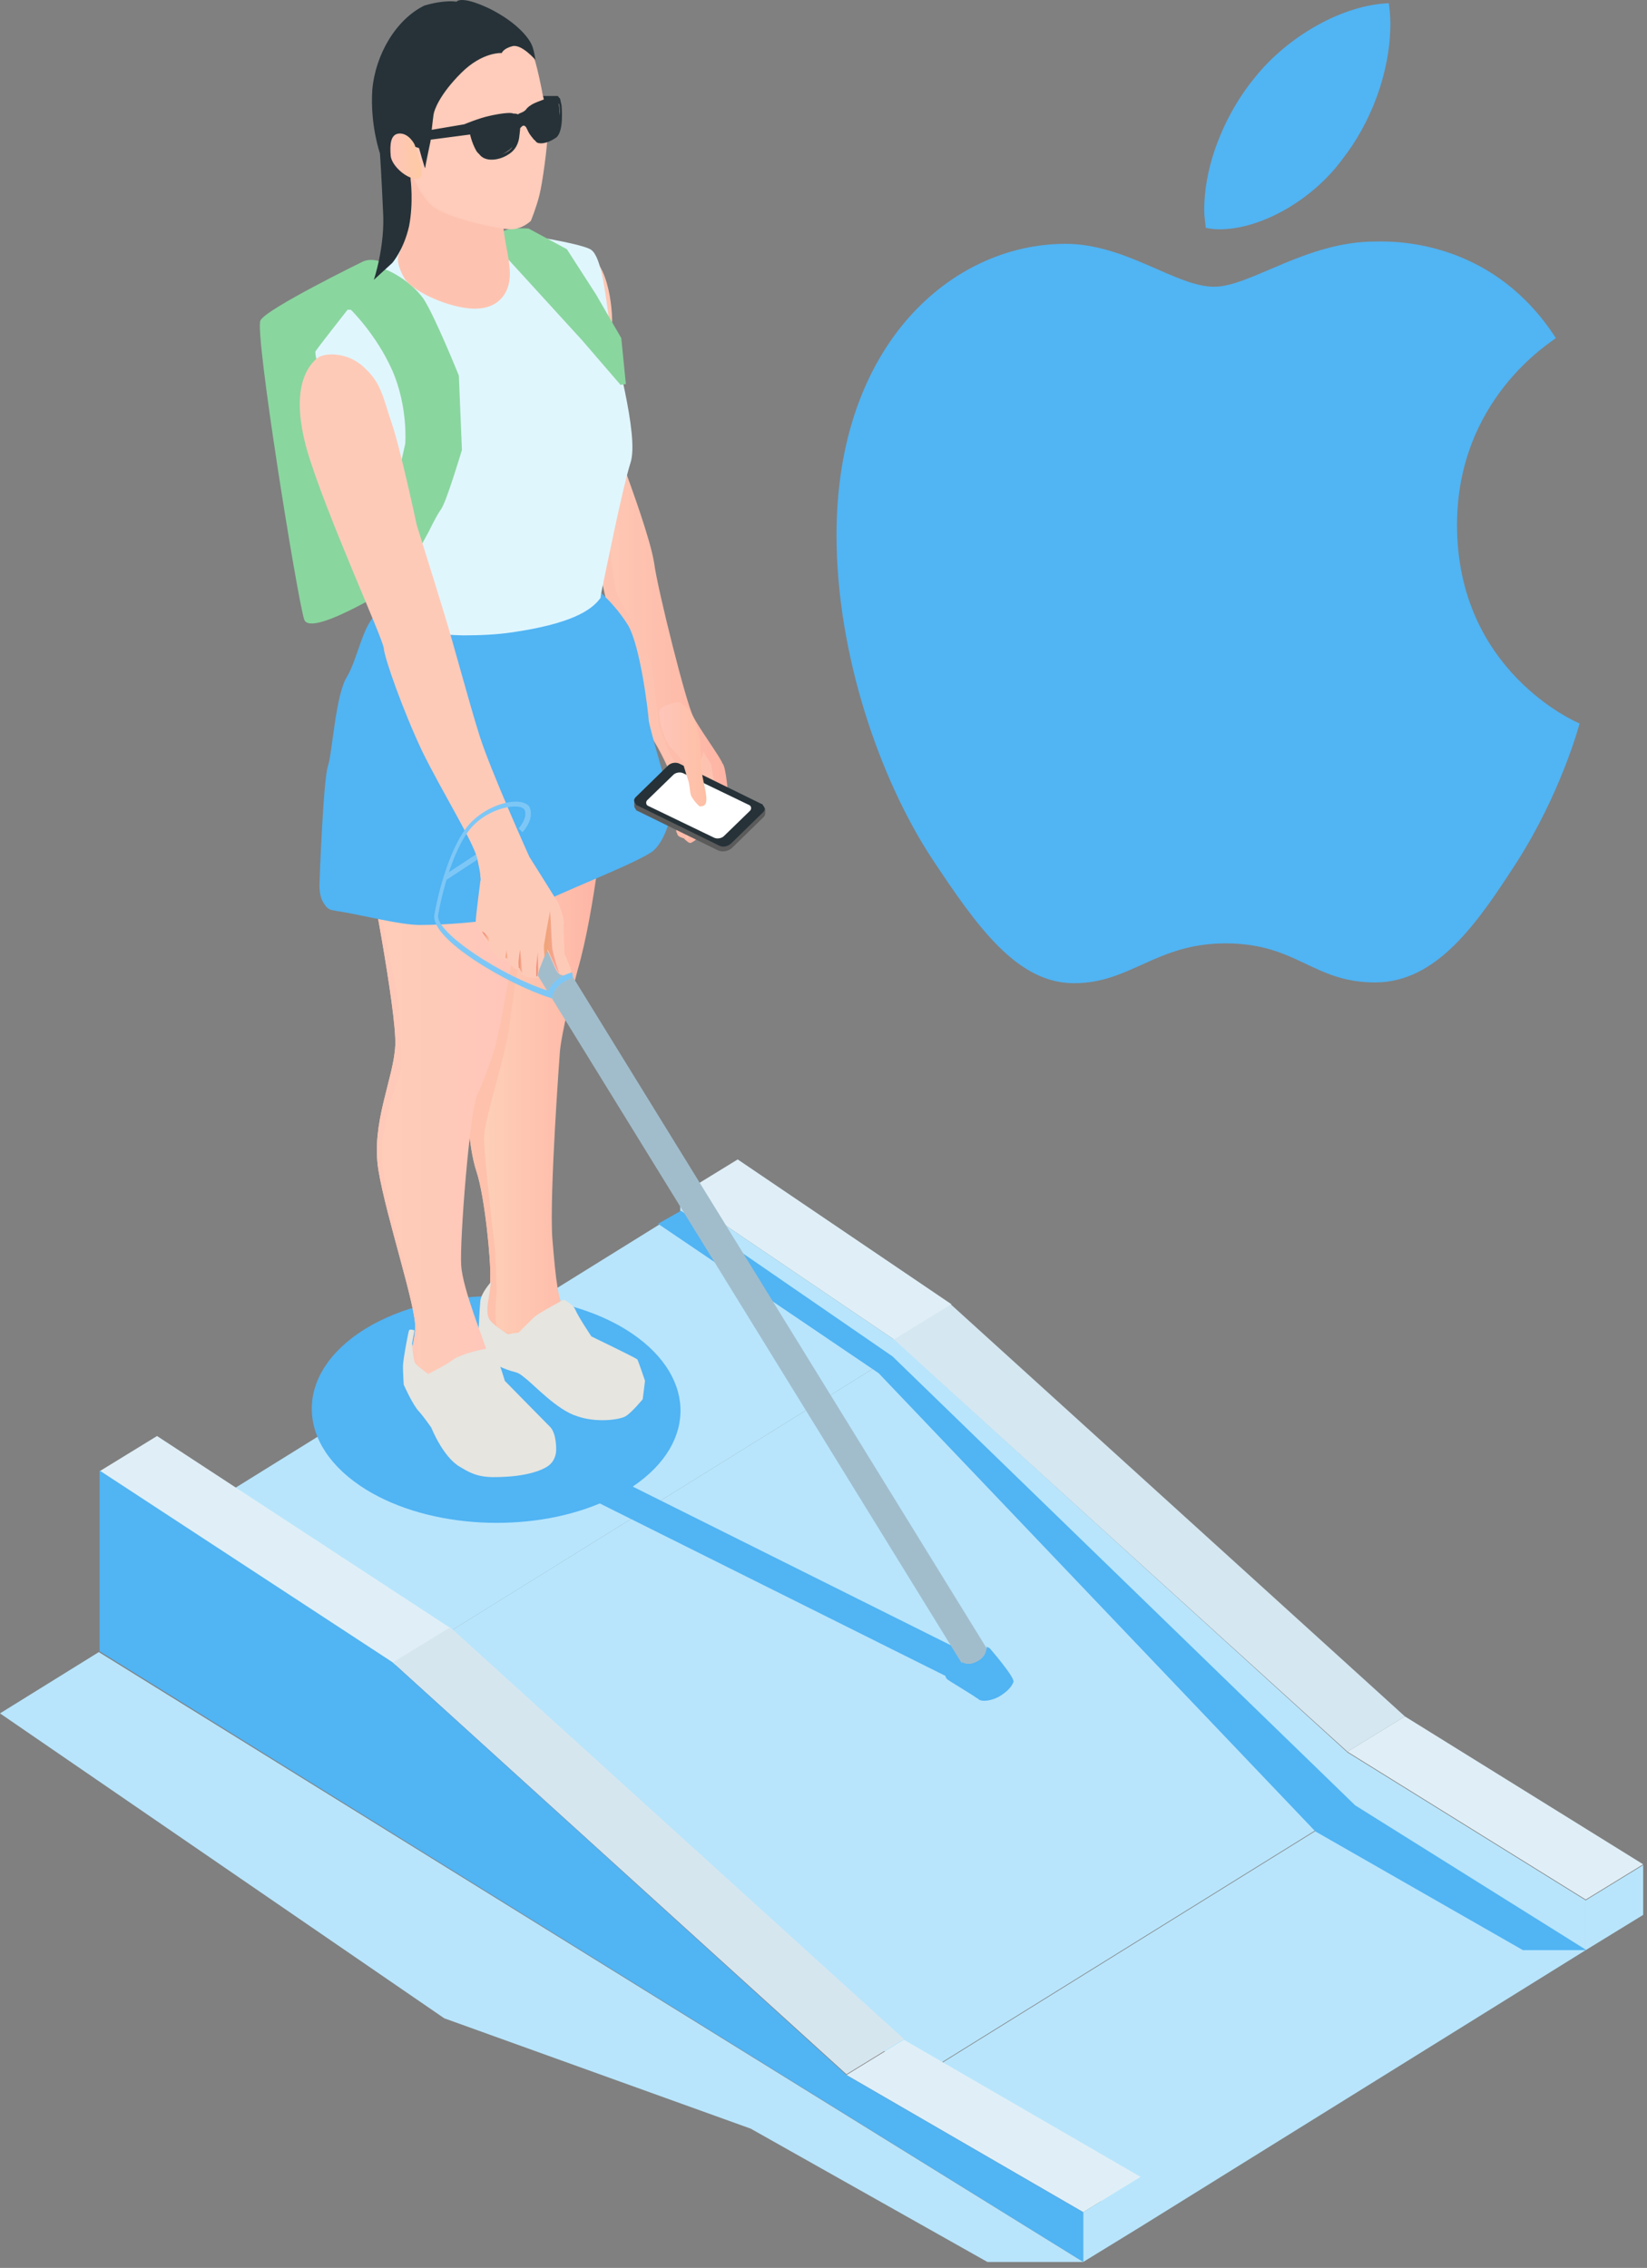 <svg width="215" height="296" viewBox="0 0 215 296" fill="none" xmlns="http://www.w3.org/2000/svg">
<rect x="0" y="0" width="215" height="296" fill="#808080" stroke="none"/>
<path d="M45.7 221.025L18.1 202.025L88.8 158.125L116.4 177.125L45.7 221.025Z" fill="#B8E5FC"/>
<path d="M116.6 174.825L175.9 228.625L183.4 224.025L124.1 170.225L116.6 174.825Z" fill="#D5E7F1"/>
<path d="M88.8 155.925L116.7 174.825L124.2 170.225L96.3 151.325L88.8 155.925Z" fill="#E0EFF7"/>
<path d="M183.4 224.025L214.5 243.325L207 247.925L175.9 228.625L183.4 224.025Z" fill="#E0EFF7"/>
<path d="M214.5 249.925V243.425L207 248.025V254.525L214.5 249.925Z" fill="#B8E5FC"/>
<path d="M175.9 228.725L207 248.025V254.525L176.8 235.825L116.4 177.125L88.8 158.125V155.925L116.7 174.825L175.9 228.725Z" fill="#B8E5FC"/>
<path d="M148.9 290.625L119.3 271.525L176.8 235.825L207 254.525L148.9 290.625Z" fill="#B8E5FC"/>
<path d="M58.9 212.825L119.3 271.425L176.8 235.725L116.4 177.125L58.9 212.825Z" fill="#B8E5FC"/>
<path d="M207.1 254.525H198.8L171.7 239.025L114.7 179.225L85.9 159.725L88.9 158.025L116.5 177.025L176.9 235.625L207.1 254.525Z" fill="#51B4F3"/>
<path d="M51.2 216.925L110.5 270.725L118 266.125L58.7 212.325L51.2 216.925Z" fill="#D6E6EF"/>
<path d="M13 192.025L51.2 217.025L58.7 212.425L20.5 187.425L13 192.025Z" fill="#E0EFF7"/>
<path d="M118 266.225L148.9 284.125L141.4 288.725L110.5 270.825L118 266.225Z" fill="#E0EFF7"/>
<path d="M148.9 290.625V284.125L141.4 288.725V295.225L148.9 290.625Z" fill="#B8E5FC"/>
<path d="M110.5 270.825L141.4 288.725V295.225L13 215.525V191.925L51.2 216.925L110.5 270.825Z" fill="#51B4F3"/>
<path d="M141.4 295.225H128.9L98 277.825L58 263.425L0 223.625L12.9 215.625L141.4 295.225Z" fill="#B8E5FC"/>
<path d="M130.5 217.225C130.4 216.625 125.7 215.225 125.7 215.225L125.3 215.325L82.6 194.025C91.2 188.225 90.9 179.225 81.7 173.525C72.3 167.725 57 167.725 47.7 173.425C38.3 179.225 38.4 188.625 47.8 194.425C56.1 199.525 69 200.125 78.3 196.225L123.4 218.725C123.4 218.725 123.5 219.025 123.6 219.125C123.6 219.225 127 221.225 127.5 221.625C128.1 221.925 129.3 220.925 129.9 219.625C130.6 218.525 130.7 217.825 130.5 217.225Z" fill="#51B4F3"/>
<path d="M77.2 175.725C77.2 175.725 75.4 173.025 75.1 172.225C74.8 171.525 73.6 170.925 73.6 170.925C73.6 170.925 70 172.825 69.6 173.325C69.1 173.825 67.7 175.225 67.7 175.225L66.3 175.425C66.3 175.425 64.2 174.225 63.8 173.325C63.4 172.425 63.8 170.725 63.8 170.725L64.1 168.625C64.1 168.625 62.8 170.025 62.7 171.125C62.6 172.225 62.5 174.425 62.5 174.425C62.5 174.425 62.2 175.925 62.4 176.725C62.6 177.525 63.7 179.025 65.6 179.825C67.5 180.625 67.3 180.125 68.5 181.125C69.7 182.025 72.7 185.325 75.3 186.125C77.8 187.025 80.9 186.625 81.7 186.125C82.5 185.625 83.9 183.925 83.9 183.925L84.2 181.525C84.2 181.525 83.4 179.125 83.2 178.725C82.8 178.425 77.2 175.725 77.2 175.725Z" fill="#51B4F3"/>
<path d="M65.9 181.525C65.9 181.525 64.7 177.325 64 177.325C63.3 177.225 60.2 178.025 59.2 178.725C58.3 179.425 55.9 180.625 55.9 180.625C55.9 180.625 54.6 179.725 54.2 179.225C53.9 178.725 53.8 176.625 53.8 176.625L54.1 174.925C54.1 174.925 53.5 174.725 53.4 174.925C53.3 175.125 52.6 178.825 52.6 179.625C52.6 180.425 52.7 182.025 52.7 182.025C52.7 182.025 53.9 184.725 54.7 185.525C55.4 186.325 56.3 187.625 56.3 187.625C56.3 187.625 57.8 191.425 60 192.725C62.1 194.025 63.2 194.225 66.3 194.025C69.3 193.825 71.3 193.025 71.9 192.325C72.6 191.625 72.6 190.625 72.6 190.625C72.6 190.625 72.7 188.425 71.8 187.525C71 186.725 65.9 181.525 65.9 181.525Z" fill="#51B4F3"/>
<path d="M95.1 105.025C95.1 105.925 94.1 107.825 93.499 108.425C93.1 108.825 92.4 109.225 92.2 109.325C92.1 109.325 92.1 109.425 92.1 109.425L91.4 109.225C91.4 109.225 91.299 109.325 91.1 109.425C90.799 109.625 90.299 110.025 90.1 110.025C89.999 110.025 89.799 109.925 89.6 109.725C89.4 109.625 89.299 109.425 89.299 109.425C89.299 109.425 89.2 109.425 88.999 109.325C88.7 109.225 88.499 109.125 88.4 108.825C88.4 108.725 88.4 108.725 88.299 108.625C88.2 108.025 88.499 107.625 88.499 107.625L88.999 106.425L89.4 104.525L88.799 105.825L88.299 106.925C88.299 106.925 87.999 107.525 87.7 107.725C87.499 107.925 87.299 107.825 87.2 107.525C87.2 107.525 87.2 107.425 87.1 107.325C86.999 106.825 87.6 105.225 87.6 104.525C87.6 103.925 87.499 100.925 87.499 100.925C87.499 100.925 86.2 97.825 84.9 96.025C83.6 94.125 80.999 82.925 79.6 79.925C79.1 78.925 77.999 73.025 76.799 65.725C74.7 51.825 72.6 32.825 75.299 32.825C79.499 32.725 79.999 40.725 79.9 42.425C79.799 44.125 81.1 59.825 81.7 61.625C82.299 63.325 84.9 70.325 85.4 73.525C85.799 76.725 89.6 91.925 90.499 93.525C91.299 95.125 94.1 98.925 94.299 99.625C94.799 100.025 95.1 104.025 95.1 105.025Z" fill="url(#paint0_linear_334_5987)"/>
<path d="M47.4 34.125C47.4 34.125 34.7 40.325 34 41.825C33.2 43.325 38.8 78.025 39.7 80.825C40.5 83.525 53.1 75.425 53.1 75.425L63.6 51.125C63.6 51.025 53.1 31.725 47.4 34.125Z" fill="#8AD69F"/>
<path d="M92.7 107.425C92.5 107.825 91.9 108.525 91.9 108.725C91.9 108.825 92 109.025 92.3 109.225C92.2 109.225 92.2 109.325 92.2 109.325L91.5 109.125C91.5 109.125 91.4 109.225 91.2 109.325C91.1 109.225 91.1 109.125 91.1 109.125L91.5 108.025L92.3 106.825L91.8 105.925L91.3 106.325L90.2 108.825C90.2 108.825 89.8 109.225 89.8 109.625C89.6 109.525 89.5 109.325 89.5 109.325C89.5 109.225 89.5 109.025 89.6 108.725C89.8 108.325 90.4 106.925 90.4 106.925L90.9 105.425H89.9L89.3 106.525C89.3 106.525 88.8 107.725 88.5 108.525C88.5 108.425 88.5 108.425 88.4 108.325C88.3 107.725 88.6 107.325 88.6 107.325L89.1 106.125L89.5 104.225L88.9 105.525C88.9 105.425 89 105.125 88.9 104.925C88.8 104.725 88.6 104.525 88.6 104.525C88.6 104.525 87.7 105.525 87.7 105.925C87.7 106.125 87.5 106.825 87.3 107.325C87.3 107.325 87.3 107.225 87.2 107.125C87.1 106.625 87.7 105.025 87.7 104.325C87.7 103.725 87.6 100.725 87.6 100.725C87.6 100.725 86.3 97.625 85 95.825C83.7 93.925 81.1 82.725 79.7 79.725C79.2 78.725 78.1 72.825 76.9 65.525C77.8 64.825 78.6 64.425 78.8 65.125C79.1 66.525 80 75.725 80.5 77.325C81 79.025 84.6 83.225 85.3 88.925C86 94.625 86 95.225 86.4 95.825C86.8 96.425 87.4 99.825 89.5 100.225C91.5 100.625 91.8 98.125 91.8 98.125C91.8 98.125 92.7 99.525 92.8 99.725C92.9 100.025 93.4 103.225 93.4 103.225L93.7 104.925C94 104.925 92.9 107.025 92.7 107.425Z" fill="#FEC3B0"/>
<path d="M73.1 137.125C73.1 137.125 71.7 155.725 72.1 161.625C72.6 167.525 72.8 169.325 73.9 171.825C75 174.225 71.8 177.525 71.8 177.525C71.8 177.525 70.7 177.125 69.3 176.725C67.5 176.125 65.3 175.325 64.5 175.025C63.2 174.425 62.9 172.825 63.2 171.525C63.5 170.225 64 168.925 64 166.825C64.1 164.725 63.3 156.225 62.2 152.925C61.1 149.625 60.8 143.525 60.9 137.325C61.1 131.125 62.5 112.525 64.4 110.925C65.1 110.325 66.4 109.725 67.9 109.125C70.5 108.025 73.4 107.125 73.4 107.125L78.9 105.725C78.9 105.725 77.7 118.725 75.4 126.625C73.3 134.525 73.1 137.125 73.1 137.125Z" fill="url(#paint1_linear_334_5987)"/>
<path d="M70 174.525C70 174.525 69.8 175.325 69.3 176.625C67.5 176.025 65.3 175.225 64.5 174.925C63.2 174.325 62.9 172.725 63.2 171.425C63.5 170.125 64 168.825 64 166.725C64.1 164.625 63.3 156.125 62.2 152.825C61.1 149.525 60.8 143.425 60.9 137.225C61.1 131.025 62.5 112.425 64.4 110.825C65.1 110.225 66.4 109.625 67.9 109.025C69.1 110.225 69.8 111.725 69.7 112.525C69.4 115.025 66.8 130.925 66.5 133.925C66.2 136.925 63.3 145.925 63.2 148.225C63.1 150.525 64.6 162.825 64.6 162.825C64.6 162.825 64.9 168.225 64.8 169.125C64.7 169.925 64.5 173.125 65.1 173.625C66 174.025 70 174.525 70 174.525Z" fill="#FEC1AC"/>
<path d="M77.2 174.425C77.2 174.425 75.4 171.725 75.1 170.925C74.8 170.225 73.6 169.625 73.6 169.625C73.6 169.625 70 171.525 69.6 172.025C69.1 172.525 67.7 173.925 67.7 173.925L66.3 174.125C66.3 174.125 64.2 172.925 63.8 172.025C63.4 171.125 63.8 169.425 63.8 169.425L64.1 167.325C64.1 167.325 62.8 168.725 62.7 169.825C62.6 170.925 62.5 173.125 62.5 173.125C62.5 173.125 62.2 174.625 62.4 175.425C62.6 176.225 63.7 177.725 65.6 178.525C67.5 179.325 67.3 178.825 68.5 179.825C69.7 180.725 72.7 184.025 75.3 184.825C77.8 185.725 80.9 185.325 81.7 184.825C82.5 184.325 83.9 182.625 83.9 182.625L84.2 180.225C84.2 180.225 83.4 177.825 83.2 177.425C82.8 177.125 77.2 174.425 77.2 174.425Z" fill="#E6E5E0"/>
<path d="M62.3 142.925C61.3 145.125 60 161.925 60.2 165.125C60.4 168.325 63.2 174.925 63.7 176.825C64.2 178.725 64.2 184.425 59.6 184.225C59.1 184.225 58.6 184.125 58.2 184.025C54.9 183.225 54.3 180.725 53.7 179.225C53.1 177.525 54 176.125 54.2 173.425C54.4 170.725 50.4 158.825 49.4 152.725C48.4 146.525 51.4 140.825 51.6 136.425C51.8 131.925 47.9 112.025 47.9 112.025L48.7 111.525L61.7 103.225C61.7 103.225 68.8 109.825 68.5 113.625C68.3 117.425 65.3 134.625 64.6 136.825C63.9 138.925 63.3 140.725 62.3 142.925Z" fill="url(#paint2_linear_334_5987)"/>
<path d="M58.2 184.025C54.9 183.225 54.3 180.725 53.7 179.225C53.1 177.525 54 176.125 54.2 173.425C54.4 170.725 50.4 158.825 49.4 152.725C48.4 146.525 51.4 140.825 51.6 136.425C51.8 131.925 47.9 112.025 47.9 112.025L48.7 111.525C49.3 113.625 49.5 116.025 49.6 117.225C49.7 120.425 51.3 126.825 51.8 129.625C52.3 132.425 52.4 139.625 52.4 139.625C52.4 139.625 50.4 144.625 49.9 149.125C49.4 153.525 52 161.525 53 165.525C54 169.525 54.6 173.825 54.6 173.825L54.4 177.725L55.1 179.225L57.3 180.125C57.1 180.125 57.7 182.325 58.2 184.025Z" fill="#FEC9B8"/>
<path d="M65.9 180.225C65.9 180.225 64.7 176.025 64 176.025C63.3 175.925 60.2 176.725 59.2 177.425C58.3 178.125 55.9 179.325 55.9 179.325C55.9 179.325 54.6 178.425 54.2 177.925C53.9 177.425 53.8 175.325 53.8 175.325L54.1 173.625C54.1 173.625 53.5 173.425 53.4 173.625C53.3 173.825 52.6 177.525 52.6 178.325C52.6 179.125 52.7 180.725 52.7 180.725C52.7 180.725 53.9 183.425 54.7 184.225C55.4 185.025 56.3 186.325 56.3 186.325C56.3 186.325 57.8 190.125 60 191.425C62.1 192.725 63.2 192.925 66.3 192.725C69.3 192.525 71.3 191.725 71.9 191.025C72.6 190.325 72.6 189.325 72.6 189.325C72.6 189.325 72.7 187.125 71.8 186.225C71 185.425 65.9 180.225 65.9 180.225Z" fill="#E6E5E0"/>
<path d="M87.8 105.325C87.8 105.325 87.2 109.325 85.3 111.025C83.3 112.625 72.9 116.525 69.5 118.425C68.2 119.125 66.2 119.625 64 120.025C63.3 120.125 62.6 120.225 61.9 120.325C59.1 120.625 56.3 120.725 54.8 120.725C52.3 120.725 47.2 119.425 44.7 119.025C44.2 118.925 43.9 118.925 43.6 118.825C41.9 118.725 41.9 116.225 41.9 115.825C41.9 115.425 42.4 102.125 43 100.325C43.6 98.525 44 90.925 45.5 88.625C46.9 86.225 47.6 81.725 49.4 80.425C50.2 79.825 56.5 79.025 62.9 78.325C70.3 77.525 77.8 76.825 77.8 76.825C77.8 76.825 78.1 77.025 78.5 77.425C79.4 78.225 80.9 79.825 82 81.625C83.6 84.425 84.6 92.725 84.7 94.125C84.9 95.425 87.8 105.325 87.8 105.325Z" fill="#51B4F3"/>
<path d="M63.9 119.925C63.9 120.125 63.9 120.225 63.8 120.225C63.5 120.625 61.7 120.225 61.7 120.225V114.225C61.7 114.225 60.5 108.325 58.7 106.025C56.8 103.725 52.6 94.525 52.6 94.525L49.1 83.425C49.1 83.425 46.9 88.225 46.1 90.225C45.3 92.225 44 101.725 44 103.325C44 104.925 44 115.825 44 115.825C44 115.825 44.3 117.125 44.5 118.725C44 118.625 43.7 118.625 43.4 118.525C41.7 118.425 41.7 115.925 41.7 115.525C41.7 115.125 42.2 101.825 42.8 100.025C43.4 98.225 43.8 90.625 45.3 88.325C46.7 85.925 47.4 81.425 49.2 80.125C49.1 80.025 49.1 79.925 49.1 79.825C48.4 77.525 48.8 73.325 47.8 67.925C47.3 65.625 45.9 61.225 44.5 57.025C47.6 54.925 50.2 53.525 50.2 53.525C50.2 53.525 55.3 63.225 55.8 66.025C56.3 68.825 58.9 69.225 58.9 69.225L58.1 72.425L58.9 76.225L62.8 78.025L59.2 79.525C59.2 79.525 60.3 81.625 60.5 82.825C60.6 84.025 59.8 85.925 59.2 87.925C58.6 89.925 63.8 106.325 63.8 106.325C63.8 106.325 64.2 117.925 63.9 119.925Z" fill="#51B4F3"/>
<path d="M58.3 114.825L58 114.225L64.4 110.025L64.7 110.625L58.3 114.825Z" fill="#7DC7F6"/>
<path d="M82.3 60.425C81.3 63.525 79.1 74.425 78.5 77.325C78.4 77.825 78.4 78.025 78.4 78.025C77.2 79.725 74.4 81.425 66.9 82.525C64.9 82.825 62.7 82.925 60.5 82.925C55.1 82.825 50.2 81.725 49.3 80.225C49.2 80.125 49.2 80.025 49.2 79.925C48.5 77.625 48.9 73.425 47.9 68.025C47.4 65.725 46 61.325 44.6 57.125C42.7 51.625 40.9 46.325 41.2 45.825C41.8 44.925 52.2 31.725 52.2 31.725C52.2 31.725 59.1 29.725 61.7 29.825C64.3 29.925 75.9 31.625 77.2 32.625C78.5 33.625 79 38.125 79.5 41.625C80.1 45.425 83.5 56.825 82.3 60.425Z" fill="#E0F6FD"/>
<path d="M65.5 32.925L76 44.425L81 50.225L81.7 50.125L81.1 44.125L77.8 38.425L74 32.525L69 29.825C69 29.825 66 29.625 65.6 30.325C65.3 31.025 65.5 32.925 65.5 32.925Z" fill="#8AD69F"/>
<path d="M59.9 49.025L60.3 58.725C60.3 58.725 58.3 65.425 57.6 66.425C56.9 67.425 56.2 68.925 56 69.325C55.8 69.725 53 74.825 53 74.825C53 74.825 50.4 74.025 50.1 72.925C49.7 71.825 52.9 57.925 52.9 57.925C52.9 57.925 53.3 53.125 51.2 48.325C49.1 43.625 45.8 40.425 45.8 40.425H45L42.9 43.325L41.9 40.025L44.2 37.425C44.2 37.425 49 34.925 49.8 35.025C50.6 35.125 53.6 36.625 55.3 39.025C56.8 41.325 59.9 49.025 59.9 49.025Z" fill="#8AD69F"/>
<path d="M66.4 25.325C66.4 25.325 65.5 28.025 65.8 30.425C66.1 32.725 66.9 35.125 66.4 37.125C65.9 39.125 64.2 40.625 61 40.225C57.7 39.825 53.7 37.825 52.8 36.325C51.9 34.825 51.8 33.625 52.1 33.125C52.4 32.625 53.4 29.225 53.4 27.625C53.4 26.025 53.6 23.125 53.2 20.825C52.8 18.525 56 13.625 56 13.625L64.5 15.025L66.4 25.325Z" fill="#FEC3B0"/>
<path d="M69.3 28.825C69.3 28.825 68.2 29.925 66.7 29.925C65.2 29.925 58.5 28.525 56.5 26.925C54.5 25.325 52.5 20.125 52.5 18.725C52.5 17.325 52 11.225 55.3 8.925C58.7 6.725 59.7 3.425 63.9 3.725C68.1 4.025 69.3 5.925 69.9 8.125C70.5 10.225 71.5 15.425 71.5 17.125C71.5 18.925 70.8 24.025 70.4 25.525C70 27.125 69.3 28.825 69.3 28.825Z" fill="#FFCBBA"/>
<path d="M66.9 114.725L63.8 116.925L128.1 221.225L131.2 219.025L66.9 114.725Z" fill="#A1BDCC"/>
<path d="M129.2 215.125L128.8 214.925C128.8 214.925 128.9 216.125 127.6 216.825C126.3 217.525 125.6 216.925 125.6 216.925L125.5 217.325C125.5 217.425 127.3 221.025 127.6 221.625C127.9 222.225 129.5 222.025 130.6 221.325C131.7 220.625 132.1 220.025 132.3 219.525C132.5 218.925 129.2 215.125 129.2 215.125Z" fill="#51B4F3"/>
<path d="M74.6 126.725C74.6 126.725 74.4 127.325 73.8 127.325C73.701 127.325 73.701 127.325 73.6 127.325C73.4 127.325 73.1 127.225 72.9 127.025C72.701 126.825 72.6 126.625 72.501 126.425C72.201 125.725 71.4 123.925 71.4 123.925L71.001 125.025L70.4 126.525L70.3 126.925L70.201 127.625C70.201 127.625 70.1 127.625 70.001 127.625C69.8 127.625 69.3 127.625 68.8 127.525C68.501 127.425 68.3 127.325 68.201 127.225C67.9 126.925 67.8 126.525 67.8 126.525C67.8 126.525 67.8 126.525 67.701 126.525C67.701 126.525 67.6 126.525 67.4 126.525C67.1 126.525 66.3 125.425 66.201 125.325C66.201 125.325 66.1 125.325 65.9 125.225C65.701 125.225 65.501 125.125 65.201 125.125C64.8 125.125 63.901 123.425 63.901 123.425L63.7 123.125L62.901 121.925C62.901 121.925 62.901 121.825 62.8 121.725C62.6 121.425 62.1 120.625 62.1 120.225C62.1 119.725 62.7 115.025 62.7 115.025C62.7 115.025 62.8 114.825 62.7 114.425V114.325C62.7 113.825 62.501 113.125 62.3 112.025C61.7 109.725 57.7 103.325 55.1 98.025C52.6 92.725 50.2 85.925 50.1 84.625C50.001 83.325 42.6 67.225 40.1 58.825C37.901 51.025 40.001 48.125 41.1 47.025C41.2 46.925 41.3 46.825 41.3 46.825C42.3 45.925 45.501 45.925 47.6 48.025C49.8 50.025 50.001 51.925 51.1 55.125C52.2 58.225 54.401 68.525 54.401 68.525C54.401 68.525 56.6 75.525 58.001 80.125C59.401 84.725 61.1 91.225 62.6 96.025C64.1 100.725 69.1 111.825 69.1 111.825C69.1 111.825 72.501 117.225 72.8 117.725C73.1 118.225 73.701 120.125 73.6 120.425C73.501 120.825 73.701 124.325 73.701 124.525C73.9 124.825 74.6 126.725 74.6 126.725Z" fill="#FECAB8"/>
<path d="M61.8 109.425C62.4 110.625 62.8 111.225 62.9 114.225C62.9 113.725 62.7 113.025 62.5 111.925C61.9 109.625 57.9 103.225 55.3 97.925C52.8 92.625 50.4 85.825 50.3 84.525C50.2 83.225 42.8 67.125 40.3 58.725C38.1 50.925 40.2 48.025 41.3 46.925C38.2 51.125 41.1 59.825 41.9 62.825C42.8 65.725 50 82.425 50 82.425C50 82.425 52.7 90.925 54.6 95.525C56.5 100.225 61.2 108.225 61.8 109.425Z" fill="#FECAB8"/>
<path d="M63.2 121.725L63.9 122.425L63.8 122.925L63 121.725C63 121.725 63 121.625 62.9 121.525L63.2 121.725Z" fill="url(#paint3_linear_334_5987)"/>
<path d="M66.1 123.925L66.3 125.125C66.3 125.125 66.2 125.125 66 125.025C66 124.625 66.1 124.225 66.1 124.225V123.925Z" fill="url(#paint4_linear_334_5987)"/>
<path d="M67.9 123.925L68.2 127.025C67.9 126.725 67.8 126.325 67.8 126.325C67.8 126.325 67.8 126.325 67.7 126.325C67.7 126.125 67.7 126.025 67.7 125.925C67.6 125.525 67.9 123.925 67.9 123.925Z" fill="url(#paint5_linear_334_5987)"/>
<path d="M70.3 126.725L70.2 127.425C70.2 127.425 70.1 127.425 70 127.425V126.225L70.2 124.225L70.3 126.725Z" fill="url(#paint6_linear_334_5987)"/>
<path d="M72.1 123.825C72.3 124.925 73 127.025 73 127.025C72.8 126.825 72.7 126.625 72.6 126.425C72.3 125.725 71.5 123.925 71.5 123.925L71.1 125.025C71 124.225 71 123.425 71 123.425L71.3 121.625L71.8 118.925C71.8 118.925 71.9 120.125 71.9 120.225C71.9 120.225 72 122.725 72.1 123.825Z" fill="url(#paint7_linear_334_5987)"/>
<path d="M73.7 127.325C73.5 127.325 73.2 127.225 73 127.025L73.7 127.325Z" fill="url(#paint8_linear_334_5987)"/>
<path d="M65.5 6.925C65.5 6.925 63 6.725 60.2 9.525C57.4 12.325 56.7 14.325 56.6 14.925C56.5 15.525 56.2 18.425 56.2 18.425C56.2 18.425 55.5 21.725 55.5 21.925C55.5 22.225 54.7 19.325 54.7 19.325L53.4 18.925L53.6 23.425C53.6 23.425 54 26.425 53.4 29.525C52.7 32.625 51.2 34.325 51.2 34.325L48.8 36.525C48.8 36.525 50.3 32.125 50 27.525C49.8 22.925 49.6 20.025 49.6 20.025C49.6 20.025 48.3 16.325 48.6 11.725C49 7.125 51.7 2.525 55.4 0.725C58.1 -0.075 59.6 0.225 59.6 0.225C59.6 0.225 60.1 -0.675 63.9 1.125C67.7 3.025 69.1 5.125 69.4 5.825C69.7 6.425 69.9 7.825 69.9 7.825C69.9 7.825 68.1 5.725 66.9 6.025C65.7 6.325 65.5 6.925 65.5 6.925Z" fill="#263238"/>
<path d="M72.1 130.325L71.8 130.225C66.4 128.525 56.2 122.625 56.7 119.425C57.1 116.925 58.8 109.825 61.7 107.125C63.8 105.125 66.7 104.325 68.2 104.725C68.9 104.925 69.1 105.225 69.2 105.525C69.7 107.025 68.3 108.525 68.2 108.625L67.7 108.125C67.7 108.125 68.9 106.825 68.5 105.725C68.4 105.525 68.2 105.425 67.9 105.325C66.6 105.025 63.9 105.725 62 107.525C59.2 110.125 57.6 117.025 57.2 119.425C56.8 121.725 65.6 127.425 71.6 129.325C72.4 127.425 74.6 126.925 74.7 126.925L74.8 127.625C74.8 127.625 72.7 128.125 72.1 129.925V130.325Z" fill="#7DC7F6"/>
<path d="M67.4 18.425C67.7 17.925 67.9 17.325 67.9 16.725C67.9 16.525 67.8 16.225 68 16.125C68.2 16.025 68.4 16.125 68.6 16.225C68.7 16.325 69.4 17.925 69.7 18.225C70 18.425 70.4 18.425 70.7 18.325C71 18.225 71.2 18.125 71.5 18.125C71.8 18.125 72 18.125 72.3 18.025C72.5 17.925 72.6 17.725 72.7 17.525C72.9 17.225 73.1 16.825 73.2 16.425C73.3 16.025 73.2 15.525 73.1 15.125C73 14.625 73 14.125 72.9 13.525L72.7 12.625C72.6 12.625 72.5 12.625 72.4 12.625C72 12.725 71.6 12.825 71.2 12.925C70.8 13.025 70.4 13.225 70.1 13.325C69.6 13.525 69.2 13.725 68.8 14.125C68.7 14.225 68.6 14.425 68.4 14.525C68.1 14.725 67.9 14.725 67.6 14.925C67.4 14.825 67.3 14.825 67 14.825C66.7 14.625 65.2 14.825 63.9 15.125C62.5 15.425 60.6 16.225 60.6 16.225L52.9 17.525C52.3 17.725 52.4 18.525 52.4 18.525L52.9 18.325L61.3 17.225C61.3 17.225 61.5 18.525 62.2 19.725C62.9 20.825 65 20.725 66.4 19.625C66.6 19.525 66.7 19.325 66.9 19.225C67.1 19.125 67.2 19.025 67.3 18.825C67.6 18.525 67.7 18.025 67.7 17.625C67.7 17.325 67.7 17.125 67.7 16.825C67.7 16.525 67.7 16.325 67.9 16.025L67.4 18.425ZM69.4 14.425C69.9 13.925 70.2 13.325 71.7 13.225C71.7 13.225 72.4 13.225 72.5 13.525C72.6 13.825 72.6 15.025 72.6 15.225C72.6 15.425 72.9 17.025 71.7 17.625C70.5 18.225 69.8 17.725 69.6 17.525C69.4 17.325 69 16.025 68.9 15.825C69 15.525 68.9 14.925 69.4 14.425ZM61.9 16.925C61.9 16.425 62.1 16.125 62.4 16.025C62.9 15.825 63.5 15.625 65.7 15.325C65.7 15.325 66.8 15.025 67.2 15.625C67.4 16.025 67.2 18.425 66.2 19.325C65.2 20.225 63.5 20.225 62.9 19.625C62.2 18.925 61.9 17.425 61.9 16.925Z" fill="#263238"/>
<path d="M72.5 13.225C72.5 13.225 70.7 12.725 69.6 14.125C68.5 15.525 68.1 15.325 68.1 15.325C68.1 15.325 67 14.925 65 15.325C63 15.725 62.1 16.025 62 16.625C61.9 17.225 62 20.325 64.1 20.425C66.2 20.425 67.1 18.425 67.1 18.425C67.2 18.325 67.6 16.525 67.7 16.425C67.7 16.325 68.5 16.025 68.5 16.025C68.5 16.025 69.1 18.325 70.4 18.425C71.7 18.525 72.8 17.725 72.9 17.125C73 16.525 73.2 13.425 72.7 13.325C72.3 13.125 72.5 13.225 72.5 13.225Z" fill="#263238"/>
<path d="M72.8 12.525H70.9L71.3 13.925C71.4 13.825 73.8 13.425 72.8 12.525Z" fill="#263238"/>
<path d="M70.6 13.325C70.2 13.425 69.8 13.625 69.4 13.925C69.3 14.025 69.2 14.125 69.1 14.225C69.1 14.325 69 14.325 69 14.425C68.9 14.525 68.9 14.525 68.6 14.725C68.2 14.725 67.9 15.125 67.4 15.025C67.1 14.825 65.6 15.025 64.3 15.325C62.9 15.625 61 16.425 61 16.425L52.5 17.725C51.9 17.925 52 18.725 52 18.725L53.2 18.625L61.6 17.525C61.6 17.525 61.8 18.825 62.5 20.025C63.2 21.225 65.3 21.025 66.7 19.925C68.1 18.825 67.8 16.825 67.8 16.825C67.8 16.825 67.8 16.825 68.1 16.525C68.4 16.225 68.6 16.525 68.7 16.625C68.8 16.725 69.7 18.225 70 18.525C70.3 18.825 71.3 18.825 72.5 18.025C73.7 17.325 73.3 13.725 73.3 13.725L73.1 12.825C73.1 12.825 72.9 12.825 72.9 12.725C72.8 12.725 72.6 12.825 72.4 12.825C72.3 12.825 72.2 12.925 72.1 12.925C72 12.925 71.9 13.025 71.7 13.025C71.6 13.025 71.5 13.125 71.4 13.125C71.3 13.025 71 13.225 70.6 13.325ZM69.6 14.625C70.1 14.025 70.6 13.225 72.2 13.325C72.2 13.325 72.9 13.325 73 13.625C73.1 13.925 73.1 15.125 73.1 15.325C73.1 15.525 73.4 17.125 72.2 17.725C71 18.325 70.3 17.825 70.1 17.625C69.9 17.425 69.3 16.325 69.3 16.125C69.2 15.925 69.1 15.225 69.6 14.625ZM62.3 17.125C62.3 16.625 62.5 16.325 62.8 16.225C63.3 16.025 63.9 15.825 66.1 15.525C66.1 15.525 67.2 15.225 67.6 15.825C67.8 16.225 67.6 18.625 66.6 19.525C65.6 20.425 63.9 20.425 63.3 19.825C62.6 19.025 62.3 17.525 62.3 17.125Z" fill="#263238"/>
<path d="M54.1 18.825C54.1 18.825 53.4 17.425 52.2 17.425C50.9 17.425 50.9 19.025 51 20.325C51.1 21.625 53.2 23.525 54.6 23.325C55.8 23.125 54.1 18.825 54.1 18.825Z" fill="url(#paint9_linear_334_5987)"/>
<path d="M94.3 111.125C94.1 111.125 93.9 111.025 93.8 111.025L83.2 105.825C83.1 105.825 83 105.725 83 105.625C82.9 105.525 82.8 105.325 82.8 105.225V104.625L99.9 105.525V106.125C99.9 106.325 99.8 106.525 99.7 106.625L95.5 110.725C95.1 111.025 94.7 111.125 94.3 111.125Z" fill="#5B5B5B"/>
<path d="M93.8 110.325L83.2 105.125C83.1 105.125 83 105.025 83 104.925C82.7 104.625 82.7 104.325 83 104.025L87.2 99.925C87.6 99.525 88.3 99.425 88.8 99.725L99.4 104.925C99.5 104.925 99.6 105.025 99.6 105.125C99.9 105.425 99.9 105.725 99.6 106.025L95.4 110.125C94.9 110.525 94.3 110.625 93.8 110.325Z" fill="#263238"/>
<path d="M93.2 109.325L84.7 105.225C84.6 105.225 84.6 105.125 84.5 105.125C84.3 104.925 84.3 104.625 84.5 104.425L87.9 101.125C88.2 100.825 88.8 100.725 89.2 100.925L97.7 105.025C97.8 105.025 97.8 105.125 97.9 105.125C98.1 105.325 98.1 105.625 97.9 105.825L94.5 109.125C94.2 109.425 93.6 109.525 93.2 109.325Z" fill="white"/>
<path d="M91.3 105.225C91.3 105.225 92.2 105.425 92.2 104.425C92.3 103.425 91.5 101.125 91.5 99.725C91.5 98.325 91.4 96.925 91.4 96.925C91.4 96.925 91.2 95.125 90.5 93.625C89.9 92.125 88.6 91.625 88.6 91.625C88.6 91.625 86.4 91.925 86.1 92.725C85.8 93.425 86.7 96.725 87.6 97.625C88.5 98.525 89.1 99.425 89.1 99.425C89.1 99.425 89.5 100.825 89.8 101.725C90.1 102.625 90 103.125 90.2 103.825C90.6 104.625 91.3 105.225 91.3 105.225Z" fill="url(#paint10_linear_334_5987)"/>
<path d="M203.1 44.125C202.4 44.725 190.2 52.125 190.2 68.525C190.2 87.525 205.7 94.225 206.2 94.425C206.1 94.825 203.7 103.625 198 112.525C192.9 120.425 187.6 128.225 179.5 128.225C171.4 128.225 169.3 123.125 160 123.125C150.9 123.125 147.6 128.325 140.2 128.325C132.8 128.325 127.6 121.025 121.7 112.125C114.8 101.625 109.2 85.325 109.2 69.825C109.2 44.925 124.3 31.825 139.1 31.825C147 31.825 153.5 37.425 158.5 37.425C163.2 37.425 170.5 31.525 179.5 31.525C182.9 31.425 195.1 31.725 203.1 44.125ZM175.2 20.825C178.9 16.125 181.5 9.525 181.5 3.025C181.5 2.125 181.4 1.225 181.3 0.425C175.3 0.625 168.1 4.725 163.8 10.125C160.4 14.225 157.2 20.825 157.2 27.425C157.2 28.425 157.4 29.425 157.4 29.725C157.8 29.825 158.4 29.925 159 29.925C164.5 30.025 171.3 26.125 175.2 20.825Z" fill="#51B4F3"/>
<defs>
<linearGradient id="paint0_linear_334_5987" x1="74.363" y1="71.216" x2="95.147" y2="71.216" gradientUnits="userSpaceOnUse">
<stop offset="0.05" stop-color="#FECDB8"/>
<stop offset="0.992" stop-color="#FEB4A4"/>
</linearGradient>
<linearGradient id="paint1_linear_334_5987" x1="60.99" y1="141.572" x2="79.004" y2="141.572" gradientUnits="userSpaceOnUse">
<stop offset="0.05" stop-color="#FED1B8"/>
<stop offset="0.992" stop-color="#FEB4A4"/>
</linearGradient>
<linearGradient id="paint2_linear_334_5987" x1="47.817" y1="143.691" x2="68.443" y2="143.691" gradientUnits="userSpaceOnUse">
<stop offset="0.05" stop-color="#FECDB8"/>
<stop offset="0.992" stop-color="#FFC5B9"/>
</linearGradient>
<linearGradient id="paint3_linear_334_5987" x1="62.953" y1="122.279" x2="63.89" y2="122.279" gradientUnits="userSpaceOnUse">
<stop offset="0.266" stop-color="#F08F7A"/>
<stop offset="0.992" stop-color="#FEC4A4"/>
</linearGradient>
<linearGradient id="paint4_linear_334_5987" x1="65.964" y1="124.518" x2="66.255" y2="124.518" gradientUnits="userSpaceOnUse">
<stop offset="0.266" stop-color="#F09D7A"/>
<stop offset="0.992" stop-color="#FEBFA4"/>
</linearGradient>
<linearGradient id="paint5_linear_334_5987" x1="67.69" y1="125.467" x2="68.203" y2="125.467" gradientUnits="userSpaceOnUse">
<stop offset="0.266" stop-color="#F0967A"/>
<stop offset="0.992" stop-color="#FEBFA4"/>
</linearGradient>
<linearGradient id="paint6_linear_334_5987" x1="70.018" y1="125.865" x2="70.35" y2="125.865" gradientUnits="userSpaceOnUse">
<stop offset="0.266" stop-color="#F08F7A"/>
<stop offset="0.992" stop-color="#FEBFA4"/>
</linearGradient>
<linearGradient id="paint7_linear_334_5987" x1="70.964" y1="122.885" x2="73.003" y2="122.885" gradientUnits="userSpaceOnUse">
<stop offset="0.266" stop-color="#F0A47A"/>
<stop offset="0.992" stop-color="#FEA5A4"/>
</linearGradient>
<linearGradient id="paint8_linear_334_5987" x1="73.005" y1="127.129" x2="73.693" y2="127.129" gradientUnits="userSpaceOnUse">
<stop offset="0.05" stop-color="#FEC9B8"/>
<stop offset="0.992" stop-color="#FEB4A4"/>
</linearGradient>
<linearGradient id="paint9_linear_334_5987" x1="50.909" y1="20.316" x2="54.999" y2="20.316" gradientUnits="userSpaceOnUse">
<stop offset="0.05" stop-color="#FEC5B8"/>
<stop offset="0.992" stop-color="#FECAA4"/>
</linearGradient>
<linearGradient id="paint10_linear_334_5987" x1="86.218" y1="98.484" x2="92.268" y2="98.484" gradientUnits="userSpaceOnUse">
<stop offset="0.05" stop-color="#FEC5B8"/>
<stop offset="0.992" stop-color="#FEBFA4"/>
</linearGradient>
</defs>
</svg>
